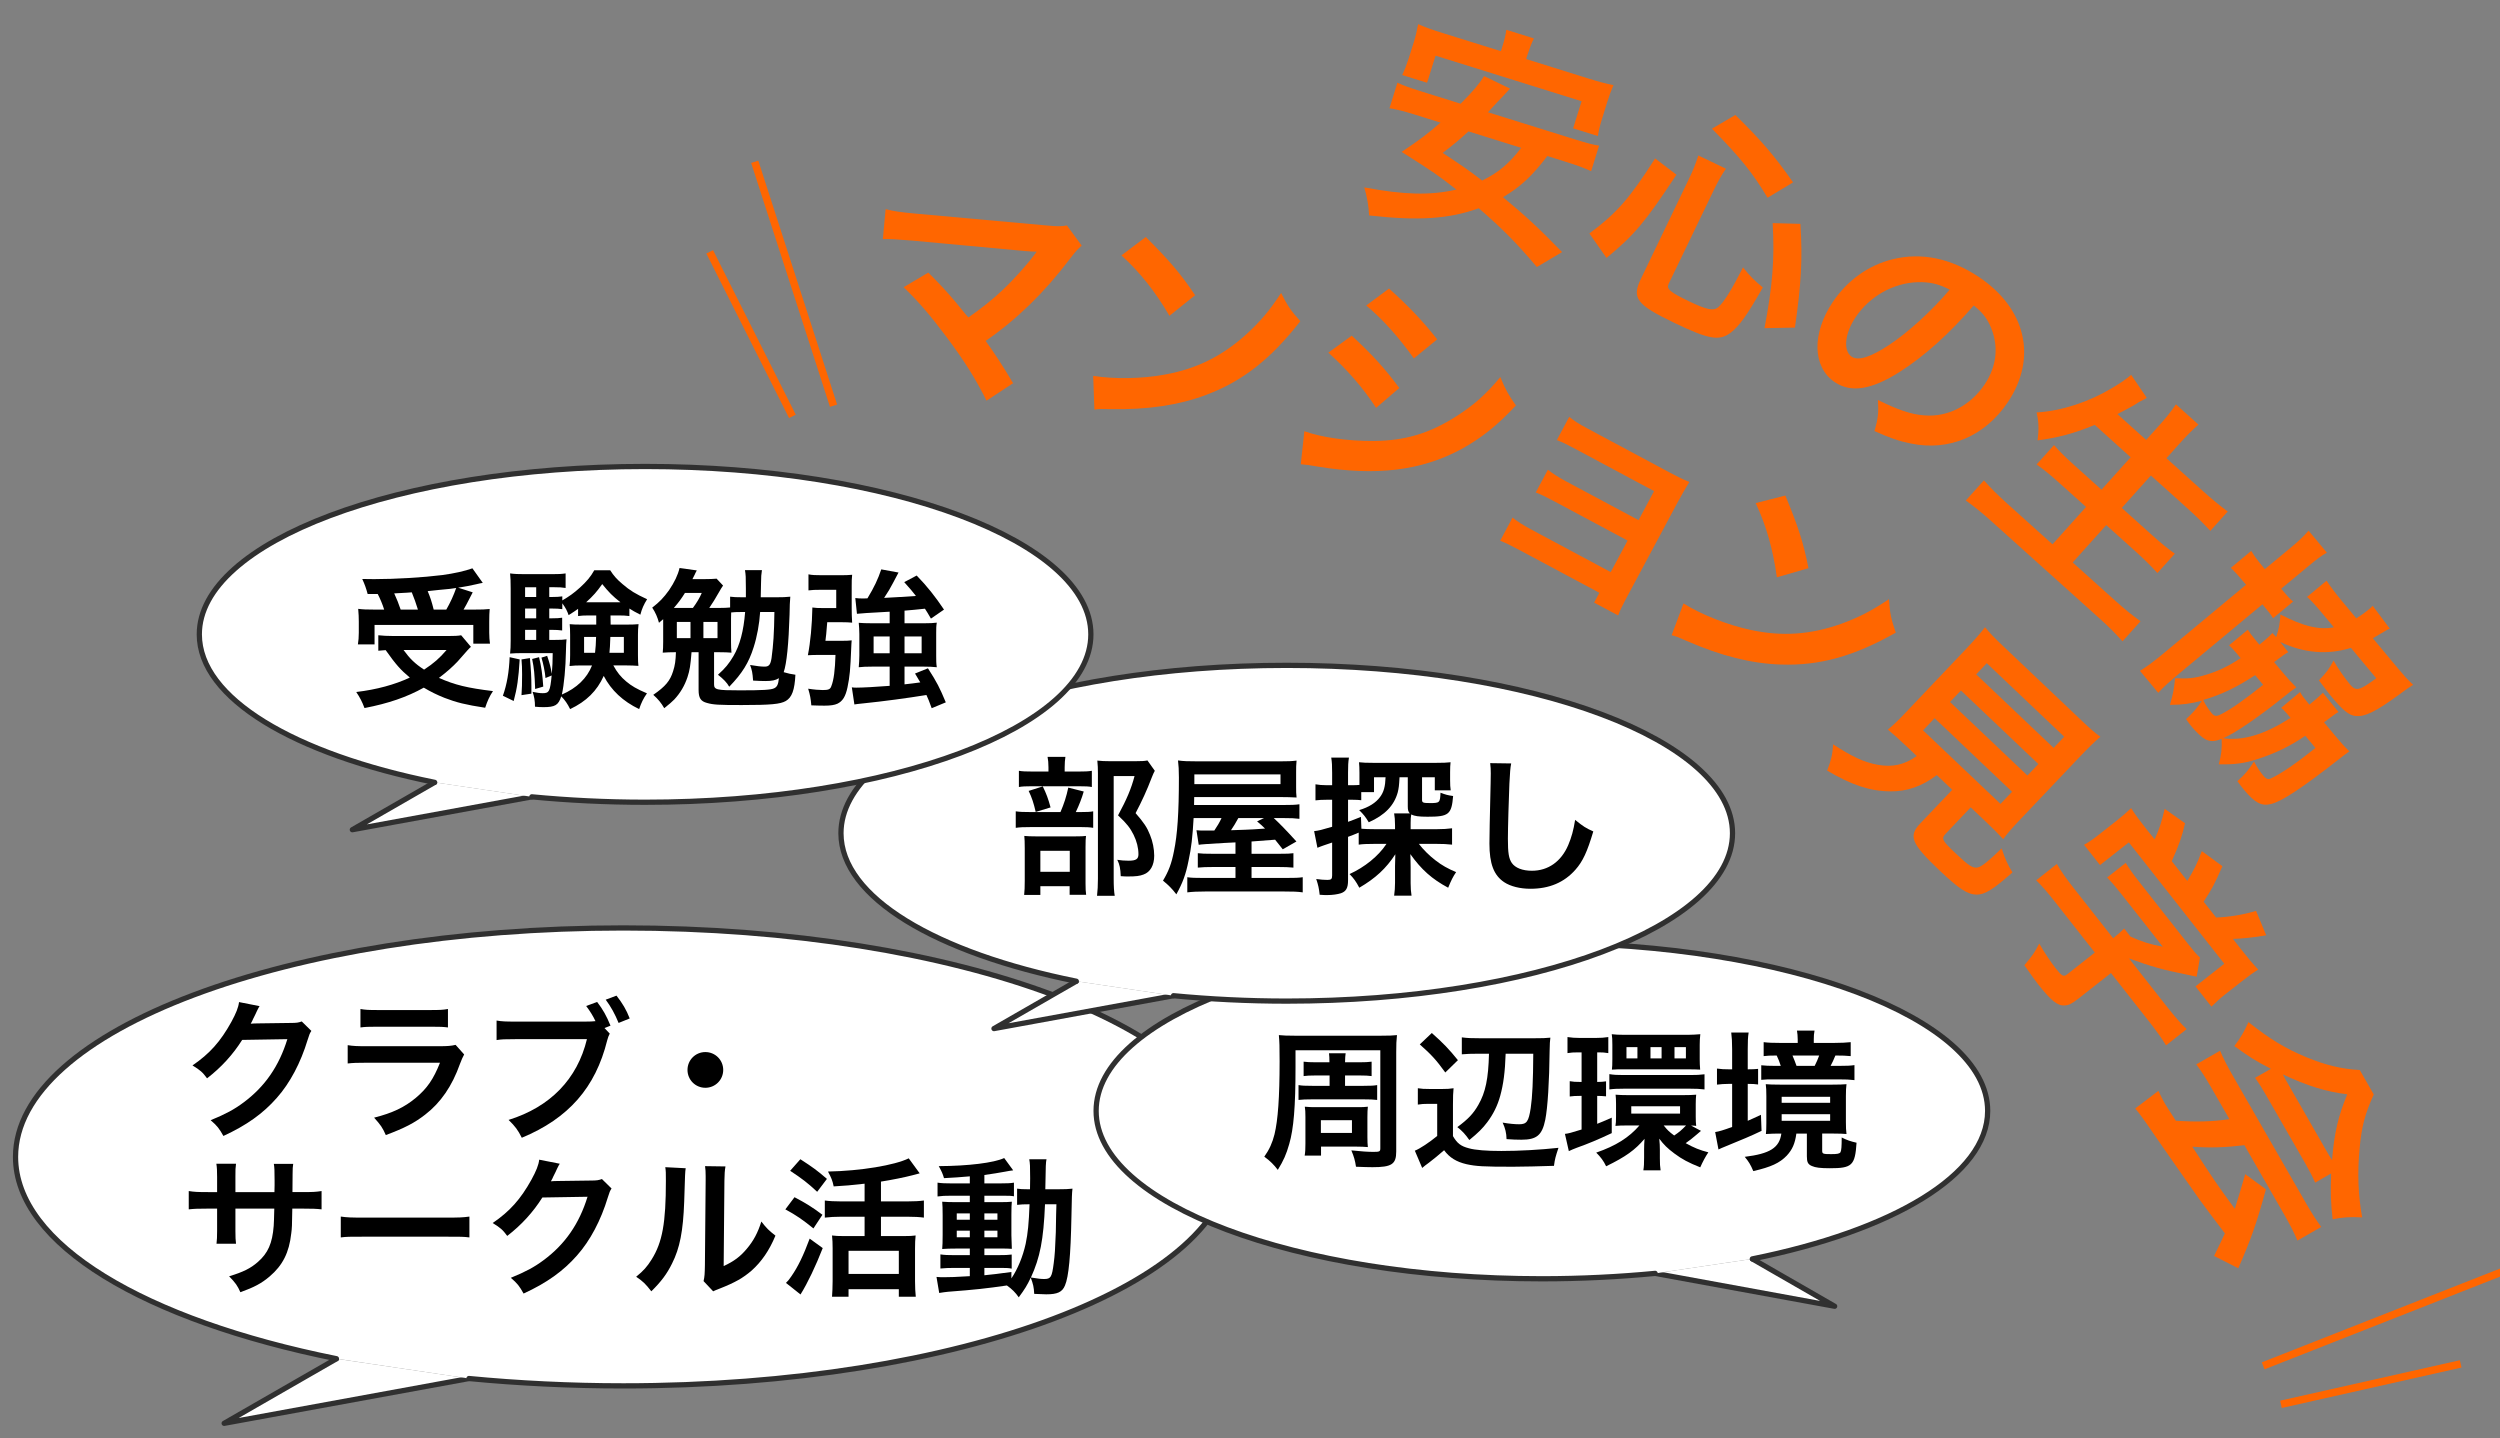 <?xml version="1.0" encoding="utf-8"?>
<!-- Generator: Adobe Illustrator 23.0.4, SVG Export Plug-In . SVG Version: 6.00 Build 0)  -->
<svg version="1.1" id="レイヤー_1" xmlns="http://www.w3.org/2000/svg" xmlns:xlink="http://www.w3.org/1999/xlink" x="0px"
	 y="0px" width="333.13px" height="191.63px" viewBox="0 0 333.13 191.63" style="enable-background:new 0 0 333.13 191.63;"
	 xml:space="preserve">
<rect x="0" y="0" width="333.13" height="191.63" fill="#808080" stroke="none"/>
<style type="text/css">
	.st0{fill:#FFFFFF;stroke:#303030;stroke-width:0.7;stroke-linecap:round;stroke-linejoin:round;stroke-miterlimit:10;}
	.st1{fill:#FF6600;}
	.st2{fill:none;stroke:#FF6600;stroke-miterlimit:10;}
</style>
<g>
	<g id="Icons_3_">
		<g>
			<polyline class="st0" points="62.49,183.69 29.87,189.66 44.83,181.06 			"/>
			<path class="st0" d="M62.49,183.69c6.57,0.63,13.5,0.98,20.58,0.98c44.73,0,81-13.66,81-30.51s-36.27-30.51-81-30.51
				s-81,13.66-81,30.51c0,11.66,17.29,21.77,42.76,26.89"/>
			<path class="st0" d="M102.11,176.44"/>
		</g>
	</g>
	<g>
		<path d="M41.49,137.37c-0.2,0.3-0.28,0.48-0.5,1.2c-0.92,3.04-2.34,5.74-4.1,7.72c-1.84,2.1-4.04,3.66-7.12,5.08
			c-0.56-1-0.82-1.34-1.7-2.1c2-0.82,3.12-1.42,4.38-2.36c2.86-2.12,4.74-4.86,5.84-8.44l-6.02,0.1c-1.22,1.94-2.78,3.66-4.68,5.12
			c-0.6-0.82-0.9-1.08-1.94-1.72c2.28-1.56,3.72-3.16,5.18-5.8c0.62-1.14,0.94-1.92,1.02-2.64l2.74,0.54
			c-0.12,0.18-0.12,0.18-0.34,0.62c-0.06,0.1-0.06,0.1-0.26,0.56c-0.06,0.12-0.06,0.12-0.26,0.52c-0.12,0.28-0.12,0.28-0.32,0.64
			c0.26-0.02,0.58-0.04,0.96-0.04l4.38-0.06c0.78,0,1-0.04,1.46-0.2L41.49,137.37z"/>
		<path d="M61.85,140.51c-0.2,0.36-0.32,0.64-0.56,1.26c-1.04,2.94-2.56,5.16-4.64,6.76c-1.42,1.1-2.72,1.78-5.24,2.72
			c-0.44-1-0.68-1.34-1.56-2.32c2.44-0.62,4.02-1.36,5.56-2.64c1.48-1.24,2.34-2.46,3.22-4.68h-9.74c-1.34,0-1.84,0.02-2.56,0.1
			v-2.44c0.76,0.12,1.2,0.14,2.6,0.14h9.52c1.24,0,1.64-0.04,2.26-0.18L61.85,140.51z M48.03,134.45c0.66,0.12,1.08,0.14,2.34,0.14
			h6.98c1.26,0,1.68-0.02,2.34-0.14v2.46c-0.62-0.08-1-0.1-2.3-0.1h-7.06c-1.3,0-1.68,0.02-2.3,0.1V134.45z"/>
		<path d="M81.25,137.73c-0.16,0.3-0.22,0.48-0.34,0.9c-1.56,6.3-5.16,10.4-11.38,12.98c-0.52-1.04-0.86-1.5-1.76-2.38
			c5.54-1.72,9.16-5.44,10.44-10.76h-9.52c-1.48,0-1.86,0.02-2.52,0.12v-2.6c0.72,0.12,1.2,0.14,2.56,0.14h9.18
			c0.72,0,1.06-0.02,1.44-0.06c-0.34-0.72-0.72-1.32-1.24-2.02l1.46-0.54c0.78,1.02,1.24,1.84,1.78,3.16l-0.8,0.32L81.25,137.73z
			 M82.43,136.31c-0.48-1.18-1.04-2.2-1.72-3.1l1.44-0.54c0.82,1.06,1.3,1.86,1.76,3.04L82.43,136.31z"/>
		<path d="M96.37,142.57c0,1.32-1.06,2.38-2.38,2.38s-2.38-1.06-2.38-2.38s1.06-2.38,2.38-2.38S96.37,141.25,96.37,142.57z"/>
		<path d="M36.57,158.85l0.02-0.9v-0.64c0-1.32-0.02-1.76-0.1-2.22h2.58c-0.06,0.46-0.08,0.56-0.08,1.34c0,1.22,0,1.22-0.02,2.42
			h1.28c1.42,0,1.82-0.02,2.6-0.14v2.44c-0.7-0.08-1.24-0.1-2.56-0.1h-1.34c-0.04,2.4-0.04,2.54-0.14,3.3
			c-0.28,2.56-1.14,4.26-2.88,5.74c-1.08,0.92-2.06,1.44-3.9,2.1c-0.38-0.86-0.64-1.24-1.5-2.12c1.9-0.58,2.86-1.06,3.82-1.9
			c1.36-1.18,1.94-2.5,2.12-4.8c0.04-0.46,0.04-0.94,0.08-2.32h-5.18v3c0,0.84,0.02,1.16,0.08,1.68h-2.6
			c0.06-0.44,0.08-0.98,0.08-1.72v-2.96h-1.22c-1.32,0-1.86,0.02-2.56,0.1v-2.44c0.78,0.12,1.18,0.14,2.6,0.14h1.18v-2
			c0-0.84-0.02-1.26-0.1-1.78h2.62c-0.08,0.66-0.08,0.7-0.08,1.72v2.06H36.57z"/>
		<path d="M45.41,162.11c0.88,0.12,1.26,0.14,3.24,0.14h10.66c1.98,0,2.36-0.02,3.24-0.14v2.78c-0.8-0.1-1.02-0.1-3.26-0.1H48.67
			c-2.24,0-2.46,0-3.26,0.1V162.11z"/>
		<path d="M81.49,158.37c-0.2,0.3-0.28,0.48-0.5,1.2c-0.92,3.04-2.34,5.74-4.1,7.72c-1.84,2.1-4.04,3.66-7.12,5.08
			c-0.56-1-0.82-1.34-1.7-2.1c2-0.82,3.12-1.42,4.38-2.36c2.86-2.12,4.74-4.86,5.84-8.44l-6.02,0.1c-1.22,1.94-2.78,3.66-4.68,5.12
			c-0.6-0.82-0.9-1.08-1.94-1.72c2.28-1.56,3.72-3.16,5.18-5.8c0.62-1.14,0.94-1.92,1.02-2.64l2.74,0.54
			c-0.12,0.18-0.12,0.18-0.34,0.62c-0.06,0.1-0.06,0.1-0.26,0.56c-0.06,0.12-0.06,0.12-0.26,0.52c-0.12,0.28-0.12,0.28-0.32,0.64
			c0.26-0.02,0.58-0.04,0.96-0.04l4.38-0.06c0.78,0,1-0.04,1.46-0.2L81.49,158.37z"/>
		<path d="M91.37,155.67c-0.08,0.56-0.08,0.56-0.2,4.48c-0.14,3.9-0.58,6.16-1.62,8.22c-0.68,1.38-1.44,2.4-2.76,3.7
			c-0.78-1-1.08-1.3-2.02-1.94c0.98-0.8,1.46-1.34,2.06-2.3c1.44-2.3,1.9-4.88,1.9-10.48c0-1.1,0-1.28-0.08-1.82L91.37,155.67z
			 M96.67,155.43c-0.1,0.58-0.12,0.92-0.14,1.9l-0.1,11.38c1.4-0.66,2.2-1.26,3.06-2.28c0.92-1.08,1.5-2.18,1.96-3.66
			c0.7,0.9,0.96,1.16,1.88,1.88c-0.82,1.98-1.86,3.48-3.18,4.66c-1.14,0.98-2.18,1.58-4.26,2.4c-0.44,0.16-0.6,0.24-0.86,0.36
			l-1.28-1.36c0.14-0.58,0.16-1.02,0.18-2.12l0.1-11.28v-0.6c0-0.5-0.02-0.94-0.08-1.32L96.67,155.43z"/>
		<path d="M105.87,159.53c1.48,0.78,2.34,1.3,3.72,2.34l-1.2,1.82c-1.4-1.14-2.26-1.74-3.74-2.54L105.87,159.53z M109.63,166.31
			c-0.94,2.4-2,4.64-2.96,6.18l-1.94-1.54c0.22-0.2,0.46-0.48,0.72-0.88c0.9-1.3,1.6-2.76,2.44-5.02L109.63,166.31z M106.65,154.47
			c1.7,1.1,2.24,1.5,3.54,2.62l-1.3,1.72c-1.24-1.16-2.02-1.76-3.6-2.8L106.65,154.47z M115.21,157.73c-2,0.22-2.4,0.26-4.12,0.36
			c-0.16-0.78-0.32-1.16-0.76-1.98c4.34-0.08,8.9-0.84,10.76-1.76l1.46,2c-0.34,0.1-0.34,0.1-0.98,0.26
			c-0.98,0.26-2.76,0.62-4.18,0.84v2.64h3.48c0.96,0,1.66-0.04,2.24-0.12v2.28c-0.58-0.08-1.28-0.12-2.22-0.12h-3.5v2.58h3.04
			c0.7,0,1.22-0.02,1.58-0.08c-0.06,0.46-0.08,1.08-0.08,1.8v4.3c0,0.78,0.04,1.52,0.1,2.06h-2.26v-1h-6.7v1h-2.2
			c0.04-0.54,0.08-1.3,0.08-2.08v-4.36c0-0.64-0.02-1.18-0.08-1.72c0.46,0.06,0.86,0.08,1.58,0.08h2.76v-2.58h-3.1
			c-0.84,0-1.56,0.04-2.2,0.12v-2.28c0.58,0.08,1.3,0.12,2.2,0.12h3.1V157.73z M113.07,169.75h6.7v-3.08h-6.7V169.75z"/>
		<path d="M129.23,156.75c-1.38,0.12-1.94,0.16-3.44,0.24c-0.16-0.56-0.32-0.92-0.7-1.6c3.92-0.02,7.36-0.44,8.72-1.08l1.2,1.64
			c-0.18,0.02-0.84,0.12-1.1,0.18c-0.74,0.14-1.74,0.3-2.74,0.44v1.12h2.08c0.94,0,1.4-0.02,1.86-0.1v1.82
			c-0.3-0.06-0.56-0.08-1.44-0.08h-2.5v0.86h1.98c0.9,0,1.26-0.02,1.68-0.06c-0.04,0.42-0.06,0.74-0.06,1.76v2.7
			c0.02,0.96,0.04,1.56,0.06,1.82c-0.46-0.04-0.86-0.04-1.8-0.04h-1.86v0.88h1.76c1,0,1.42-0.02,1.88-0.08v1.88
			c-0.36-0.08-0.64-0.1-1.4-0.1h-2.24v0.98c1.04-0.1,1.72-0.18,3.6-0.44v0.86c0.86-1.28,1.52-2.9,1.9-4.6
			c0.3-1.46,0.42-2.7,0.52-5.28c-0.82,0-1.14,0.02-1.66,0.08v-2.16c0.4,0.06,0.74,0.08,1.42,0.08h0.3c0.02-0.5,0.02-0.84,0.02-1.46
			c0-1.66-0.02-1.98-0.12-2.54h2.3c-0.1,0.54-0.1,0.54-0.16,4h1.74c0.86,0,1.34-0.02,1.88-0.08c-0.08,0.72-0.08,0.88-0.14,3.76
			c-0.1,5.16-0.36,7.98-0.86,9.14c-0.36,0.88-1,1.18-2.5,1.18c-0.32,0-1.3-0.04-1.6-0.06c-0.04-0.88-0.14-1.3-0.46-2.16
			c-0.48,1.02-0.8,1.54-1.6,2.62c-0.42-0.62-0.9-1.1-1.58-1.58c-2.74,0.4-4.2,0.56-7.86,0.84c-0.38,0.04-0.68,0.08-1.16,0.16
			l-0.36-2.14c0.42,0.04,0.6,0.04,1.04,0.04c0.9,0,1.28-0.02,3.4-0.14v-1.1h-2.06c-0.64,0-1.32,0.02-1.86,0.08v-1.88
			c0.56,0.08,0.98,0.1,1.88,0.1h2.04v-0.88h-1.74c-0.9,0-1.38,0.02-1.94,0.06c0.04-0.5,0.06-0.92,0.06-1.9v-2.58
			c0-0.94-0.02-1.32-0.06-1.82c0.56,0.04,1.08,0.06,1.96,0.06h1.72v-0.86h-2.44c-0.84,0-1.3,0.02-1.86,0.1v-1.84
			c0.54,0.08,1.04,0.1,1.86,0.1h2.44V156.75z M127.49,161.69v0.84h1.74v-0.84H127.49z M127.49,163.99v0.88h1.74v-0.88H127.49z
			 M131.17,162.53h1.74v-0.84h-1.74V162.53z M131.17,164.87h1.74v-0.88h-1.74V164.87z M139.25,160.47c-0.2,4.76-0.66,7.08-1.88,9.76
			c1.02,0.16,1.32,0.2,1.76,0.2c0.9,0,1.04-0.24,1.28-2.1c0.14-1.06,0.2-1.92,0.28-4.14c0.02-0.7,0.02-0.7,0.04-2.32
			c0.02-0.62,0.02-0.74,0.04-1.4H139.25z"/>
	</g>
</g>
<g id="Icons_2_">
	<g>
		<polyline class="st0" points="233.5,167.75 244.47,174.06 220.55,169.68 		"/>
		<path class="st0" d="M233.5,167.75c18.68-3.76,31.36-11.17,31.36-19.72c0-12.36-26.6-22.37-59.4-22.37s-59.4,10.01-59.4,22.37
			c0,12.36,26.6,22.37,59.4,22.37c5.19,0,10.27-0.26,15.09-0.72"/>
		<path class="st0" d="M191.5,164.36"/>
	</g>
</g>
<g id="Icons">
	<g>
		<polyline class="st0" points="156.37,132.68 132.45,137.06 143.42,130.75 		"/>
		<path class="st0" d="M156.37,132.68c4.82,0.46,9.9,0.72,15.09,0.72c32.8,0,59.4-10.01,59.4-22.37s-26.6-22.37-59.4-22.37
			s-59.4,10.01-59.4,22.37c0,8.55,12.68,15.96,31.36,19.72"/>
		<path class="st0" d="M185.43,127.36"/>
	</g>
</g>
<g>
	<path class="st1" d="M123.7,36.32c1.54,1.54,2.4,2.47,3.57,3.85c1.57,1.92,1.57,1.92,1.77,2.13c1.76-1.23,3.2-2.37,4.48-3.58
		c1.49-1.38,3.44-3.58,4.31-4.77c0.11-0.15,0.11-0.15,0.21-0.27c0.04-0.09,0.04-0.09,0.08-0.15c-0.32,0-0.79-0.01-1.45-0.07
		l-11.44-1.06c-1.13-0.1-2.04-0.19-3.55-0.33c-2.55-0.2-2.86-0.23-4.04-0.21l0.37-3.99c1.21,0.3,1.93,0.4,4.06,0.6l17.47,1.58
		c1.35,0.12,1.83,0.14,2.63-0.01l1.97,2.69c-0.52,0.46-0.73,0.66-1.55,1.73c-3.43,4.53-7.08,8.09-11.25,10.97
		c1.18,1.63,2.24,3.25,3.66,5.63l-3.54,2.33c-1.5-2.99-2.96-5.31-5.33-8.48c-2.17-2.89-3.6-4.58-5.72-6.64L123.7,36.32z"/>
	<path class="st1" d="M145.67,50.08c2.68,0.45,6.54,0.41,9.62-0.18c4.23-0.78,7.63-2.48,10.87-5.43c1.81-1.66,3.06-3.15,4.55-5.43
		c0.87,1.72,1.25,2.3,2.56,3.76c-3.91,5.02-7.66,7.98-12.52,9.81c-3.62,1.37-7.78,2-12.77,1.91c-1.29-0.04-1.39-0.03-2.15,0.06
		L145.67,50.08z M152.68,31.58c3.13,3.12,4.71,4.97,6.57,7.76l-3.42,2.74c-1.86-3.18-3.91-5.79-6.4-8.05L152.68,31.58z"/>
	<path class="st1" d="M173.81,57.46c2.25,0.82,5.74,1.32,9.25,1.3c4.19-0.04,7.43-1.01,10.98-3.28c2.39-1.52,3.98-2.95,5.88-5.23
		c0.73,1.73,1.03,2.28,2.08,3.78c-2.59,2.76-4.6,4.33-7.24,5.8c-5.37,2.9-11.38,3.63-19.19,2.34c-1.14-0.19-1.59-0.26-2.24-0.31
		L173.81,57.46z M180.12,44.73c2.58,2.36,4.42,4.36,6.34,6.97l-3.09,2.65c-1.71-2.63-3.8-5.04-6.36-7.36L180.12,44.73z
		 M185.09,38.45c2.6,2.33,4.5,4.33,6.42,6.77l-3.11,2.54c-2.01-2.81-4.11-5.19-6.35-7.05L185.09,38.45z"/>
	<path class="st1" d="M202.46,73.29c-1.39-0.74-1.82-0.94-2.56-1.23l1.65-3.09c0.68,0.54,1.32,0.95,2.4,1.54l10.68,5.72l2.25-4.2
		l-9.68-5.18c-1.39-0.74-1.82-0.94-2.56-1.23l1.62-3.03c0.68,0.54,1.29,0.94,2.4,1.54l9.68,5.18l2.07-3.87l-10.4-5.57
		c-1.36-0.73-1.79-0.93-2.56-1.23l1.65-3.09c0.7,0.56,1.29,0.94,2.4,1.53l10.96,5.87c1,0.54,1.79,0.93,2.65,1.27
		c-0.59,0.97-0.99,1.65-1.65,2.88l-6.82,12.74c-0.57,1.06-0.76,1.49-1.02,2.17l-3.2-1.71l0.7-1.31L202.46,73.29z"/>
	<path class="st1" d="M224.33,80.41c2.3,1.45,5.89,2.89,8.96,3.53c4.2,0.91,8,0.63,12.12-0.84c2.3-0.84,4.03-1.73,6.29-3.26
		c0.14,1.92,0.28,2.6,0.92,4.46c-5.54,3.14-10.14,4.43-15.33,4.25c-3.87-0.12-7.95-1.14-12.53-3.14c-1.17-0.53-1.27-0.56-2.01-0.77
		L224.33,80.41z M237.9,66.03c1.7,4.08,2.45,6.4,3.08,9.68l-4.21,1.22c-0.5-3.65-1.39-6.85-2.82-9.89L237.9,66.03z"/>
	<path class="st1" d="M254.1,99.5c-1.1-1.04-1.9-1.76-2.54-2.28c0.72-0.58,1.42-1.27,2.42-2.32l7.93-8.35
		c1.2-1.26,2.1-2.31,2.6-2.97c0.6,0.74,1.24,1.4,2.29,2.4l10.55,10.01c1.05,1,1.78,1.65,2.53,2.19c-0.59,0.48-1.63,1.49-2.83,2.75
		l-7.93,8.35c-1.04,1.1-1.67,1.81-2.19,2.54c-0.55-0.61-1.42-1.48-2.36-2.37l-1.97-1.87l-3.34,3.52c-0.61,0.64-0.47,0.91,1.32,2.6
		c1.76,1.67,2.31,2.02,2.95,1.89c0.53-0.1,1.47-0.86,3.19-2.54c0.46,1.39,0.79,2.14,1.45,3.2c-2.64,2.32-3.67,2.95-4.77,2.96
		c-1.21-0.01-2.36-0.76-4.95-3.22c-3.8-3.61-4.18-4.58-2.55-6.29l4.24-4.46l-2.06-1.96c-1.95,1.5-4,2.2-6.19,2.17
		c-2.72-0.02-5.22-0.87-8.42-2.77c0.52-1.33,0.71-2.07,0.8-3.5c2.52,1.65,4.12,2.39,5.9,2.72c2,0.37,3.59,0.02,5.24-1.16L254.1,99.5
		z M256.25,97.32l10.32,9.8l1.54-1.62l-10.32-9.8L256.25,97.32z M259.84,93.54l10.32,9.8l1.46-1.53l-10.32-9.8L259.84,93.54z
		 M263.33,89.86l10.32,9.8l1.41-1.49l-10.32-9.8L263.33,89.86z"/>
	<path class="st1" d="M273.86,120.21c-1.01-1.29-1.82-2.22-2.53-2.91l2.75-2.17c0.54,0.94,1.27,1.97,2.19,3.14l5.31,6.75l0.17-0.14
		c0.5-0.39,0.92-0.77,1.3-1.15l0.84,1.07c1.38,0.64,2.57,1.03,4.31,1.35l-5.37-6.82c-0.8-1.02-1.35-1.67-2.05-2.4l2.48-1.95
		c0.49,0.82,1.01,1.54,1.85,2.6l6.46,8.21c0.76,0.97,1.16,1.42,1.58,1.81l-0.44,2.55c-0.68-0.15-0.68-0.15-1.45-0.31
		c-2.9-0.57-4.81-1.11-7.52-2.11l-0.02,0.02l5.09,6.47c0.96,1.21,1.86,2.27,2.57,2.91l-2.75,2.17c-0.47-0.8-1.26-1.9-2.27-3.19
		l-5.07-6.45l-4.34,3.41c-0.87,0.68-1.27,0.88-1.82,0.91c-0.95,0.07-1.81-0.62-3.57-2.85c-0.25-0.32-0.87-1.16-1.81-2.51
		c1.1-1.31,1.42-1.76,1.98-2.89c0.76,1.33,1.57,2.5,2.17,3.27c0.86,1.09,1.07,1.21,1.57,0.82l3.67-2.89L273.86,120.21z
		 M287.11,111.84c0.64-1.43,0.88-2.14,1.34-4.06l2.71,1.92c-0.38,1.71-0.83,2.98-1.77,5.05l2.07,2.63c0.83-1.34,1.39-2.42,1.93-3.97
		l2.75,2.01c-1.11,2.52-1.34,2.94-2.5,4.73l1.66,2.11c1.58-0.04,3.82-0.4,5.32-0.89l1.36,3.26c-1.52,0.27-3.22,0.45-4.44,0.48
		l0.88,1.12c1.33,1.69,1.72,2.14,2.5,2.97c-0.68,0.41-1.19,0.78-2.14,1.52l-2.31,1.81c-0.67,0.53-1.25,1.06-1.79,1.61l-2.13-2.7
		l3.84-3.02l-12.72-16.17l-3.84,3.02l-2.13-2.7c0.65-0.35,1.24-0.77,2.01-1.38l2.28-1.79c0.89-0.7,1.39-1.14,1.98-1.72
		c0.78,1.19,0.9,1.34,2.2,3L287.11,111.84z"/>
	<path class="st1" d="M294.68,144.97c-0.8-1.4-1.39-2.29-2.02-3.14l3.17-1.82c0.41,0.97,0.95,2.04,1.69,3.32l9.79,17.05
		c0.77,1.34,1.37,2.27,2,3.11l-3.17,1.82c-0.41-0.97-0.89-1.93-1.67-3.3l-5.4-9.41c-2.48,0.3-4.59,0.38-6.94,0.2
		c3.05,4.69,3.05,4.69,5.66,8.28c0.45-1.43,0.68-2.17,1.39-4.62l2.76,2.02c-1.27,4.62-1.97,6.59-3.68,10.52l-3.23-1.64
		c0.82-1.67,1.05-2.17,1.44-3.01c-1.6-2.1-2.74-3.63-3.43-4.58c-1.8-2.57-5.4-7.7-6.11-8.75c-0.99-1.47-1.91-2.76-2.41-3.31
		l3.09-2.35c0.37,0.77,0.61,1.25,0.83,1.63c0.11,0.19,0.61,1,1.49,2.35c2.79,0.18,4.87,0.12,7.15-0.21L294.68,144.97z M302.6,142.42
		c-2.07-1.07-2.92-1.6-4.87-3.03c0.83-1.09,1.34-1.97,1.88-3.19c2.87,2.28,4.94,3.53,7.75,4.69c2.43,1.01,4.68,1.57,7.08,1.69
		l1.87,3.26c-1.19,2.61-1.63,4.32-1.89,7.23c-0.31,3.27-0.19,6.14,0.34,9.15c-1.62-0.09-2.59-0.01-3.93,0.25
		c-0.25-2.15-0.3-3.5-0.2-6.11l-2.13,1.23c-0.33-0.76-0.71-1.49-1.3-2.53l-5.25-9.14c-0.46-0.79-0.95-1.6-1.46-2.29L302.6,142.42z
		 M310.03,153.4c0.25,0.44,0.39,0.68,0.72,1.19c0.28-3.51,0.81-5.88,2.03-8.77c-2.78-0.34-5.34-1.12-8.58-2.65
		c0.24,0.48,0.33,0.65,0.62,1.14L310.03,153.4z"/>
</g>
<g>
	<path class="st1" d="M206.19,20.79c-2.06,2.69-3.55,4.08-5.91,5.49c3.07,2.55,4.64,3.99,7.87,7.31l-3.36,1.99
		c-2.73-3.23-4.59-5.1-7.74-7.83c-3.98,1.43-8,1.7-14.61,0.96c-0.08-1.35-0.25-2.36-0.65-3.74c5.31,1,8.78,1.09,12.27,0.29
		c-2.47-1.93-2.96-2.28-7.29-5.02c2.46-1.64,3.47-2.42,5.18-3.9l-3.46-1.08c-1.48-0.46-2.43-0.69-3.34-0.84l1.06-3.4
		c0.83,0.39,1.52,0.64,3.24,1.18l5.18,1.62c1.62-1.61,2.47-2.63,3.13-3.68l3.45,1.67c-0.5,0.54-0.5,0.54-1,1.08
		c-0.64,0.66-0.64,0.66-1.94,2.07l11.45,3.57c1.75,0.54,2.48,0.74,3.36,0.88l-1.06,3.4c-0.9-0.41-1.78-0.75-3.26-1.21L206.19,20.79z
		 M200.16,6.31c0.28-0.9,0.46-1.58,0.56-2.34l3.67,1.15c-0.29,0.6-0.57,1.31-0.86,2.21l-0.17,0.54l8.13,2.54
		c1.48,0.46,2.45,0.73,3.51,0.93c-0.33,0.75-0.58,1.44-0.84,2.28l-0.69,2.23c-0.27,0.87-0.45,1.55-0.54,2.28l-3.31-1.03l1.13-3.61
		l-19.46-6.07l-1.13,3.61l-3.31-1.03c0.31-0.66,0.56-1.28,0.85-2.18l0.7-2.23c0.23-0.72,0.42-1.55,0.57-2.37
		c0.99,0.44,1.91,0.76,3.42,1.23L200,6.82L200.16,6.31z M195.68,17.51c-1.33,1.2-1.83,1.64-3.44,2.86c2.71,1.8,3.37,2.24,5.26,3.69
		c2.22-1.09,3.58-2.25,5.2-4.36L195.68,17.51z"/>
	<path class="st1" d="M211.79,31.11c3.65-2.72,5.36-4.67,8.76-10l2.84,2.17c-4.25,6.43-5.6,8.02-9.32,11.09L211.79,31.11z
		 M222.36,37.8c-0.34,0.71,0.13,1.11,2.75,2.37c2.27,1.09,3.2,1.29,3.82,0.79c0.75-0.62,1.85-2.4,3.33-5.33
		c0.94,1.19,1.58,1.81,2.64,2.67c-2.1,3.71-3.16,5.2-4.36,6.09c-1.49,1.07-2.91,0.81-7.46-1.38c-5.03-2.42-5.67-3.28-4.42-5.87
		l6.45-13.42c0.52-1.08,0.79-1.79,1.2-3l3.67,1.76c-0.58,0.84-1.06,1.7-1.55,2.72L222.36,37.8z M235.53,26.35
		c-1.94-3.24-3.55-5.28-7.41-9.2l3.12-1.83c3.54,3.49,5.22,5.45,7.69,8.98L235.53,26.35z M235.12,43.73c1.07-5.58,1.37-9.25,1.09-14
		l3.7,0.1c0.3,4.76,0.11,7.93-0.73,13.82L235.12,43.73z"/>
	<path class="st1" d="M253.12,49.57c-3.76,2.38-6.47,2.8-8.62,1.36c-2.99-2-3.1-6.48-0.27-10.7c1.93-2.88,4.76-4.9,7.99-5.69
		c3.82-0.94,7.75-0.12,11.47,2.37c6.29,4.21,7.81,10.78,3.86,16.68c-3.04,4.53-7.82,6.57-12.92,5.51c-1.61-0.32-2.81-0.74-4.85-1.66
		c0.49-1.69,0.56-2.47,0.46-4.14c2.62,1.3,4.47,1.94,6.18,2.05c3.12,0.27,6.15-1.31,8.03-4.11c1.69-2.52,1.93-5.31,0.68-7.98
		c-0.5-1.02-1.04-1.68-2.12-2.56C259.75,44.48,256.41,47.48,253.12,49.57z M255.55,37.6c-3.25,0.1-6.43,1.88-8.3,4.69
		c-1.44,2.15-1.67,4.47-0.51,5.24c0.86,0.58,2.49,0.08,4.95-1.54c2.58-1.69,5.81-4.65,8.11-7.4
		C258.32,37.83,257.13,37.56,255.55,37.6z"/>
	<path class="st1" d="M279.13,56.62c-2.78,1.15-4.98,1.72-7.62,2.06c0.19-1.44,0.16-2.49-0.13-3.72c3.36-0.2,6.99-1.4,10.12-3.29
		c1.21-0.73,1.77-1.12,2.48-1.72l2.08,3.06c-0.22,0.15-0.22,0.15-0.76,0.42c-0.22,0.1-0.24,0.12-0.93,0.56
		c-0.43,0.25-1.17,0.64-2.22,1.19l3.83,3.44l1.6-1.78c1.1-1.22,1.7-1.99,2.37-2.96l3,2.7c-0.79,0.69-1.53,1.42-2.65,2.67l-1.62,1.81
		l4.88,4.39c1.2,1.08,2.25,1.94,3.29,2.71l-2.32,2.58c-0.92-1-1.84-1.91-2.97-2.93l-4.95-4.45l-3.88,4.32l4.06,3.65
		c1.17,1.05,2.15,1.85,3.01,2.45l-2.32,2.58c-0.76-0.85-1.66-1.74-2.76-2.74l-4.06-3.65l-4.47,4.98l5.63,5.06
		c1.34,1.2,2.37,2.04,3.41,2.77l-2.4,2.68c-1-1.11-1.8-1.92-3.04-3.03l-14.36-12.91c-1.22-1.1-2.27-1.96-3.48-2.83l2.41-2.68
		c0.9,1.02,1.87,1.98,3.11,3.1l6.03,5.42l4.47-4.98l-3.62-3.25c-1.1-0.99-2.08-1.79-2.97-2.41l2.32-2.58
		c0.67,0.77,1.4,1.51,2.69,2.67l3.64,3.27l3.88-4.32L279.13,56.62z"/>
	<path class="st1" d="M305.29,72.94c1.04-0.87,1.71-1.5,2.33-2.23l2.44,2.93c-0.78,0.44-1.31,0.84-2.52,1.85l-3.57,2.96
		c0.91,1.09,1.15,1.34,1.59,1.71l-2.67,2.22c-0.35-0.57-0.57-0.84-1.42-1.85l-10.99,9.14c-1.45,1.21-2.14,1.82-2.89,2.65l-2.44-2.93
		c0.88-0.52,1.89-1.28,3.2-2.37l10.94-9.1l-0.12-0.15c-0.83-0.99-1.3-1.51-1.91-2.1l2.72-2.26c0.45,0.74,0.85,1.27,1.69,2.28
		l0.12,0.15L305.29,72.94z M303.3,84.9c0.37-1.04,0.52-1.95,0.57-3.02c3.08,1.58,5.05,2.08,7.12,1.71l-1.51-1.82
		c-0.89-1.07-1.46-1.7-2.06-2.23l2.6-2.16c0.49,0.74,1.13,1.6,1.94,2.58l2.02,2.43c0.71-0.43,1.17-0.77,1.77-1.27
		c0.07-0.06,0.19-0.16,0.42-0.39l2.27,3.03c-0.28,0.11-0.54,0.29-1.37,0.77c-0.38,0.23-0.54,0.33-0.88,0.52l3.37,4.05
		c0.73,0.87,1.29,1.51,2,2.15c-0.57,0.35-0.95,0.63-1.82,1.27c-3.24,2.37-4.62,3.02-5.89,2.89c-0.88-0.13-1.63-0.73-3.19-2.6
		c-0.46-0.56-0.8-1.02-1.66-2.15c0.97-1.01,1.37-1.51,1.95-2.64c0.56,1.01,1.45,2.28,2.19,3.18c0.79,0.95,1.24,0.85,3.5-0.82
		l-3.37-4.05c-3.14,0.97-6.22,0.71-9.43-0.78l1.08,1.35c-0.42,0.23-0.71,0.43-1.39,0.95c-0.12,0.1-0.24,0.2-0.5,0.38l1.03,1.24
		c0.83,0.99,1.25,1.46,1.93,2.13c-0.5,0.33-0.86,0.59-1.59,1.2c-3.29,2.65-6.71,5.01-8.17,5.57c2.65,0.38,5.51-0.48,8.99-2.71
		c-0.08-0.1-0.08-0.1-0.49-0.58c-0.2-0.24-0.49-0.54-0.76-0.76l2.52-2.1c0.27,0.47,0.39,0.66,1.24,1.68
		c0.31-0.26,0.61-0.5,0.85-0.71c0.46-0.38,0.68-0.61,0.95-0.88l2.09,2.57c-0.42,0.23-0.54,0.33-1.51,1.05
		c-0.17,0.14-0.24,0.2-0.43,0.32l1.47,1.77c0.81,0.97,1.23,1.44,1.91,2.1c-0.6,0.42-0.79,0.58-1.56,1.18
		c-4.78,3.73-7.45,5.5-8.89,5.84c-1.26,0.31-2.14-0.15-3.61-1.92c-0.18-0.22-0.44-0.53-0.86-1.13c1.02-0.89,1.5-1.5,2.21-2.62
		c0.44,0.82,0.83,1.4,1.22,1.86c0.4,0.49,0.69,0.58,1.09,0.37c1.33-0.62,3.34-2,5.88-4.03l-1.35-1.62c-2.1,1.42-4,2.34-6.4,3.11
		c-1.71,0.56-3,0.73-5.13,0.69c0.34-1.27,0.44-2.09,0.38-3.39c-1,0.38-1.49,0.38-2.18,0.05c-0.45-0.24-1.21-0.96-1.82-1.69
		c-0.14-0.17-0.36-0.44-0.74-0.99c0.95-0.88,1.46-1.46,2.11-2.45c-1.56,0.39-2.47,0.53-4.26,0.55c0.47-1.66,0.52-1.99,0.69-3.56
		c1.56,0.1,2.67,0,4-0.42c1.66-0.48,3.06-1.15,4.73-2.25l-0.48-0.58c-0.5-0.61-0.75-0.85-1.06-1.13l2.5-2.08
		c0.27,0.43,0.45,0.69,1.06,1.42l0.48,0.58c0.14-0.12,0.32-0.26,0.51-0.42c0.66-0.54,0.9-0.79,1.23-1.14L303.3,84.9z M300.5,89.97
		c-2.38,1.57-4.54,2.63-6.93,3.3c0.3,0.61,0.71,1.25,1.12,1.74c0.38,0.46,0.65,0.49,1.28,0.16c1.39-0.7,3.18-1.99,5.6-3.92
		L300.5,89.97z"/>
</g>
<g>
	<g id="Icons_1_">
		<g>
			<polyline class="st0" points="70.87,106.18 46.95,110.56 57.92,104.25 			"/>
			<path class="st0" d="M70.87,106.18c4.82,0.46,9.9,0.72,15.09,0.72c32.8,0,59.4-10.01,59.4-22.37s-26.6-22.37-59.4-22.37
				s-59.4,10.01-59.4,22.37c0,8.55,12.68,15.96,31.36,19.72"/>
			<path class="st0" d="M99.93,100.86"/>
		</g>
	</g>
	<g>
		<path d="M62.75,86.19c-0.34,0.32-0.34,0.32-1.76,1.94c-0.66,0.7-1.46,1.42-2.5,2.2c2.12,0.94,3.76,1.34,7.2,1.76
			c-0.46,0.68-0.76,1.36-1.04,2.22c-2.6-0.4-3.82-0.7-5.42-1.32c-1-0.4-1.82-0.8-2.76-1.36c-2.26,1.26-4.7,2.1-7.9,2.72
			c-0.34-0.9-0.6-1.38-1.1-2.14c2.72-0.32,5.12-0.98,7.14-1.92c-1.26-1.06-1.86-1.74-3.22-3.66c-0.58,0.04-0.62,0.04-0.98,0.08
			v-2.06c0.54,0.06,1.24,0.1,2.04,0.1h7.26c0.82,0,1.32-0.02,1.74-0.1L62.75,86.19z M48.99,79.15c-0.2-0.74-0.38-1.26-0.72-2
			c0.68,0.02,1.22,0.02,1.58,0.02c2.88,0,6.52-0.22,9.06-0.54c1.64-0.22,3.04-0.54,4.04-0.9l1.38,1.94
			c-0.32,0.06-0.38,0.06-0.86,0.18c-0.78,0.18-1.4,0.3-2.42,0.46l1.94,0.62c-0.9,1.74-0.92,1.8-1.22,2.3h1.32
			c1.14,0,1.6-0.02,2.16-0.08c-0.04,0.52-0.06,0.96-0.06,1.68v1.46c0,0.56,0.04,1.04,0.1,1.48h-2.22v-2.5H49.91v2.6h-2.22
			c0.08-0.46,0.12-1,0.12-1.54v-1.5c0-0.56-0.02-0.98-0.08-1.7c0.6,0.08,1.12,0.1,2.2,0.1h1.26c-0.2-0.66-0.56-1.52-0.86-2.08H48.99
			z M55.69,81.23c-0.26-0.84-0.52-1.58-0.82-2.3c-0.06,0.02-0.84,0.06-2.34,0.14c0.32,0.7,0.6,1.38,0.86,2.16H55.69z M53.77,86.61
			c0.84,1.16,1.54,1.84,2.74,2.62c1.28-0.84,2.06-1.52,3-2.62H53.77z M59.47,81.23c0.54-0.94,0.98-1.9,1.32-2.88
			c-0.52,0.08-0.66,0.1-0.86,0.12c-0.22,0.02-0.72,0.08-1.46,0.14c-0.32,0.04-0.84,0.08-1.48,0.16c0.38,0.92,0.52,1.36,0.8,2.46
			H59.47z"/>
		<path d="M69.25,87.87c-0.16,2.6-0.34,3.8-0.8,5.54l-1.44-0.7c0.54-1.52,0.82-3.16,0.9-5.14L69.25,87.87z M81.35,82.01
			c0.02,0.74,0.02,0.84,0.02,1.22h2.1c0.82,0,1.18-0.02,1.62-0.06c-0.06,0.44-0.08,0.94-0.08,1.42v2.7c0,0.76,0.02,1.04,0.06,1.44
			c-0.58-0.04-0.98-0.06-1.54-0.06h-1.8c0.48,0.9,1,1.54,1.72,2.14c0.72,0.6,1.36,0.98,2.76,1.58c-0.48,0.68-0.76,1.26-1.04,2.1
			c-2.16-1.04-3.72-2.5-4.72-4.42c-0.9,2-2.32,3.4-4.48,4.42c-0.34-0.7-0.7-1.22-1.18-1.7c-0.38,1.18-0.82,1.44-2.38,1.44
			c-0.44,0-0.66-0.02-1.12-0.06c0-0.8-0.1-1.34-0.32-1.98c0.58,0.12,0.94,0.18,1.36,0.18c0.84,0,0.98-0.24,1.18-2.36l-0.82,0.34
			c-0.06-0.8-0.32-2.02-0.54-2.72l0.76-0.24c0.36,1.08,0.46,1.46,0.62,2.4c0.08-1.06,0.12-1.6,0.12-2.76h-4.06
			c-0.62,0-1.18,0.02-1.62,0.06c0.06-0.48,0.08-1.02,0.08-1.7v-6.92c0-1-0.02-1.48-0.08-2.06c0.58,0.08,1.1,0.1,2.02,0.1h3.5
			c0.94,0,1.32-0.02,1.88-0.1v1.94c-0.48-0.08-0.82-0.1-1.52-0.1h-0.66v1.3h0.4c0.54,0,0.9-0.02,1.34-0.08v0.54
			c0.92-0.54,1.52-0.96,2.36-1.72c0.86-0.78,1.42-1.44,1.9-2.3h2.12c0.46,0.72,0.88,1.2,1.64,1.84c1,0.86,1.72,1.3,3.28,2.02
			c-0.44,0.7-0.7,1.28-0.9,2.06c-0.74-0.38-1-0.52-1.46-0.82v1c-0.48-0.06-0.84-0.08-1.4-0.08H81.35z M70.61,87.69
			c0.14,1.5,0.2,2.54,0.2,3.76c0,0.22,0,0.54,0,0.98l-1.32,0.2c0.06-1.02,0.08-1.4,0.08-2.76c0-0.96-0.02-1.2-0.08-2L70.61,87.69z
			 M71.45,78.25h-1.48v1.3h1.48V78.25z M71.45,81.09h-1.48v1.3h1.48V81.09z M69.97,83.93v1.34h1.48v-1.34H69.97z M71.83,87.57
			c0.3,1.2,0.46,2.4,0.56,3.92l-1.08,0.32c-0.08-2.1-0.14-2.7-0.4-4L71.83,87.57z M78.39,82.01c-0.54,0-0.96,0.02-1.36,0.08v-0.96
			c-0.4,0.28-0.62,0.44-1.26,0.84c-0.2-0.58-0.38-0.94-0.84-1.58v0.78c-0.44-0.06-0.8-0.08-1.34-0.08h-0.4v1.3h0.38
			c0.64,0,0.9-0.02,1.34-0.08v1.7c-0.44-0.06-0.84-0.08-1.34-0.08h-0.38v1.34h0.7c0.84,0,1.2-0.02,1.6-0.08
			c-0.04,0.36-0.06,0.8-0.08,1.66c-0.04,2.14-0.24,4.32-0.54,5.7c1.98-0.86,3.34-2.16,4.02-3.88h-1.42c-0.64,0-1.06,0.02-1.58,0.08
			c0.06-0.46,0.08-0.82,0.08-1.46v-2.7c0-0.66-0.02-0.9-0.06-1.42c0.4,0.04,0.78,0.06,1.58,0.06h1.96v-1.22H78.39z M77.83,84.87
			v2.12h1.46c0.08-0.7,0.12-1.22,0.14-2.12H77.83z M82.67,80.25c-1.04-0.82-1.54-1.32-2.42-2.42c-0.76,1.06-1.16,1.52-2.14,2.42h0.3
			H82.67z M81.33,84.87c-0.04,1.18-0.06,1.52-0.12,2.12h1.92v-2.12H81.33z"/>
		<path d="M99.39,79.59c0-0.4,0-0.56,0-1.16c0-1.56-0.02-1.84-0.12-2.46h2.26c-0.08,0.5-0.12,0.92-0.12,1.72c0,0.52-0.02,1-0.04,1.9
			h2c0.9,0,1.36-0.02,1.94-0.08c-0.06,0.7-0.08,1.16-0.1,2.42c-0.12,3.86-0.38,6.5-0.78,7.64c0.62,0.18,0.98,0.26,1.56,0.34
			c-0.1,2.04-0.46,3.02-1.28,3.5c-0.74,0.42-1.98,0.54-5.88,0.54c-3.1,0-3.78-0.04-4.62-0.28c-0.84-0.22-1.12-0.66-1.12-1.74v-5.02
			h-0.94c-0.14,1.76-0.24,2.4-0.54,3.32c-0.38,1.14-0.96,2.12-1.76,2.98c-0.34,0.34-0.66,0.62-1.34,1.16
			c-0.38-0.68-0.82-1.22-1.46-1.78c1.62-1.12,2.24-1.86,2.64-3.14c0.26-0.8,0.34-1.4,0.38-2.54h-0.16c-0.58,0-1.1,0.02-1.6,0.06
			c0.04-0.42,0.06-0.78,0.06-1.46v-3c-0.22,0.2-0.3,0.26-0.56,0.48c-0.18-0.7-0.48-1.4-0.9-2.02c0.98-0.76,1.52-1.32,2.24-2.32
			c0.72-1.06,1.2-2.06,1.4-2.96l2.3,0.32c-0.08,0.14-0.08,0.16-0.2,0.38c-0.02,0.06-0.06,0.16-0.14,0.3
			c-0.08,0.16-0.08,0.16-0.24,0.48h1.66c0.7,0,1.04-0.02,1.56-0.06l0.86,0.92c-0.16,0.22-0.34,0.52-0.52,0.84
			c-0.42,0.76-0.98,1.66-1.32,2.14h1.36c0.58,0,1.02-0.02,1.42-0.06v-1.44c0.46,0.06,0.82,0.08,1.66,0.08H99.39z M92.33,81.01
			c0.52-0.7,0.92-1.38,1.18-2h-2.24c-0.46,0.74-0.82,1.24-1.48,2H92.33z M90.19,85.03h1.82v-2.16h-1.82V85.03z M93.73,85.03h1.88
			v-2.16h-1.88V85.03z M101.29,81.55c-0.1,1.58-0.42,3.32-0.86,4.68c-0.66,2.1-1.52,3.48-3.26,5.28c-0.3-0.54-0.76-1.02-1.5-1.6
			c0.98-0.88,1.44-1.44,2.06-2.48c0.86-1.46,1.36-3.36,1.56-5.88h-0.4c-0.74,0-1.12,0.02-1.46,0.06c-0.02,0.3-0.02,0.52-0.02,0.82
			v3.12c0,0.62,0.02,1,0.06,1.42c-0.52-0.04-0.88-0.06-1.6-0.06h-0.72v4.26c0,0.74,0.3,0.82,3.44,0.82c3.02,0,4.16-0.06,4.58-0.28
			c0.38-0.18,0.54-0.52,0.62-1.34c-0.44,0.28-0.92,0.38-1.82,0.38c-0.38,0-0.98-0.02-1.62-0.06c-0.08-1.08-0.14-1.36-0.4-2.08
			c0.92,0.16,1.5,0.22,1.94,0.22c0.58,0,0.78-0.26,0.92-1.14c0.24-1.82,0.34-3.22,0.38-6.14H101.29z"/>
		<path d="M112.09,85.39c0.66,0,1.04-0.02,1.4-0.06c-0.04,0.4-0.04,0.54-0.06,0.96c-0.12,3-0.2,3.84-0.5,5.3
			c-0.26,1.22-0.64,1.84-1.34,2.18c-0.4,0.18-0.9,0.26-1.74,0.26c-0.62,0-1.14-0.02-1.74-0.04c-0.08-0.92-0.16-1.34-0.42-2.22
			c0.74,0.12,1.48,0.18,1.96,0.18c0.74,0,0.98-0.1,1.12-0.5c0.34-0.84,0.5-2.18,0.56-4.18h-2.3c-0.54,0-0.92,0.02-1.38,0.04
			c0.34-1.7,0.56-4.06,0.6-6.36c0.44,0.06,0.68,0.08,1.66,0.08h1.52v-2.44h-1.96c-0.82,0-1.32,0.02-1.74,0.08v-2.14
			c0.44,0.1,0.94,0.12,1.86,0.12h2.42c0.66,0,1.08-0.02,1.54-0.06c-0.06,0.52-0.06,0.92-0.06,1.52v3c0,0.6,0.02,1.22,0.06,1.86
			c-0.4-0.04-0.78-0.06-1.42-0.06h-1.9c-0.14,1.7-0.14,1.7-0.24,2.48H112.09z M118.55,81.51c-2.66,0.14-4.12,0.24-4.36,0.28
			l-0.22-2.1c0.32,0.04,0.62,0.06,1.04,0.06c0.14,0,0.14,0,0.58-0.02c0.92-1.52,1.4-2.56,1.84-3.86l2.3,0.42
			c-0.22,0.44-0.22,0.44-0.74,1.4c-0.38,0.72-0.62,1.14-1.18,1.98c1.48-0.08,2.9-0.16,4.24-0.26c-0.46-0.6-0.76-0.94-1.56-1.84
			l1.66-0.88c1.38,1.42,2.46,2.78,3.64,4.54l-1.74,1.2c-0.38-0.68-0.54-0.9-0.8-1.32c-1.1,0.12-1.76,0.18-2.72,0.26v1.68h2.7
			c0.72,0,1.08-0.02,1.6-0.08c-0.08,0.46-0.08,0.78-0.08,1.4v2.98c0,0.68,0,1.04,0.08,1.56c-0.52-0.06-1.06-0.08-1.66-0.08h-2.64
			v2.36c1.08-0.12,1.08-0.12,2.1-0.26c-0.2-0.36-0.36-0.62-0.7-1.18l1.72-0.7c1.22,1.9,1.56,2.58,2.38,4.54l-1.88,0.78
			c-0.34-0.92-0.46-1.26-0.7-1.76c-2.44,0.4-5.86,0.86-8.26,1.1c-0.94,0.1-0.98,0.1-1.34,0.16l-0.34-2.28
			c0.26,0.04,0.4,0.04,0.6,0.04c0.82,0,2.66-0.1,4.44-0.24v-2.56h-2.4c-0.74,0-1.18,0.02-1.72,0.08c0.04-0.48,0.08-0.98,0.08-1.58
			v-2.86c0-0.52-0.04-1.02-0.08-1.48c0.5,0.04,0.92,0.06,1.68,0.06h2.44V81.51z M116.41,84.81v2.24h2.14v-2.24H116.41z
			 M120.53,87.05h2.28v-2.24h-2.28V87.05z"/>
	</g>
</g>
<g>
	<path d="M143.95,108.21c0.86,0,1.34-0.02,1.72-0.1v2.2c-0.44-0.08-0.96-0.1-1.62-0.1h-6.7c-0.98,0-1.42,0.02-2,0.1v-2.2
		c0.54,0.08,1,0.1,2.02,0.1h3.94c0.48-1.12,0.78-2.04,1.04-3.26l2.06,0.52c-0.28,0.96-0.62,1.82-1.06,2.74H143.95z M143.67,102.81
		c0.9,0,1.34-0.02,1.82-0.1v2.16c-0.42-0.08-0.82-0.1-1.68-0.1h-6.4c-0.74,0-1.2,0.02-1.64,0.1v-2.16c0.46,0.08,0.92,0.1,1.9,0.1
		h2.04v-0.56c0-0.56-0.04-1-0.12-1.4h2.38c-0.06,0.4-0.1,0.82-0.1,1.4v0.56H143.67z M138.63,119.25h-2.16
		c0.06-0.56,0.08-1.04,0.08-1.88v-4.34c0-0.82-0.02-1.18-0.06-1.64c0.46,0.04,0.86,0.06,1.6,0.06h5.16c0.82,0,1.16-0.02,1.46-0.06
		c-0.04,0.36-0.06,0.62-0.06,1.48v4.86c0,0.7,0.02,1.06,0.08,1.5h-2.2v-1.14h-3.9V119.25z M138.95,104.79
		c0.46,0.92,0.74,1.68,1.04,2.8l-1.98,0.6c-0.28-1.2-0.5-1.88-0.94-2.8L138.95,104.79z M138.63,116.17h3.92v-2.8h-3.92V116.17z
		 M153.88,102.71c-0.14,0.26-0.22,0.42-0.4,0.88c-0.68,1.78-1.32,3.16-2.16,4.76c1.1,1.26,1.54,1.92,1.92,2.9
		c0.36,0.86,0.56,1.88,0.56,2.78c0,1.26-0.52,2.18-1.42,2.5c-0.5,0.2-1.06,0.26-2.04,0.26c-0.34,0-0.52,0-1-0.04
		c-0.04-1.04-0.14-1.52-0.46-2.18c0.52,0.08,0.92,0.12,1.5,0.12c1,0,1.32-0.22,1.32-0.86c0-0.84-0.22-1.72-0.64-2.58
		c-0.46-0.92-0.9-1.5-2.08-2.6c1.16-2.14,1.76-3.56,2.2-5.24h-2.78v13.62c0,1.08,0.04,1.76,0.14,2.34h-2.36
		c0.08-0.64,0.12-1.42,0.12-2.28v-14.06c0-0.58-0.02-1.14-0.08-1.68c0.54,0.06,0.98,0.08,1.64,0.08h3.46c0.78,0,1.2-0.02,1.58-0.1
		L153.88,102.71z"/>
	<path d="M164.63,112.25c-0.12,0-0.12,0-1.58,0.08c-2.06,0.12-3,0.18-3.32,0.24l-0.3-1.94c0.46,0.04,0.52,0.04,0.88,0.04
		c0.7,0,1.2,0,1.5,0c0.42-0.62,0.68-1.06,0.96-1.66h-3.72c-0.14,2.5-0.3,3.96-0.68,5.7c-0.36,1.82-0.78,2.94-1.62,4.46
		c-0.58-0.76-1.04-1.22-1.78-1.82c0.76-1.28,1.14-2.28,1.46-3.92c0.46-2.2,0.66-5.12,0.66-9.82c0-1-0.04-1.62-0.12-2.28
		c0.7,0.1,1.36,0.12,2.62,0.12h10.98c1.02,0,1.58-0.02,2.2-0.1c-0.06,0.62-0.06,0.9-0.06,1.6v1.88c0,0.68,0,0.92,0.06,1.44
		c-0.74-0.04-1.3-0.06-2.14-0.06h-11.5l-0.02,1.06h11.72c1.26,0,1.76-0.02,2.32-0.1v1.94c-0.64-0.08-1.08-0.1-2.12-0.1h-1.3
		c0.76,0.7,1.66,1.62,3.02,3.12l-1.82,1.04l-1.02-1.28c-1.06,0.08-1.06,0.08-3.14,0.24v1.64h3.58c1.24,0,1.54-0.02,2-0.08v1.92
		c-0.64-0.06-1.16-0.08-2.02-0.08h-3.56v1.46h4.4c1.4,0,1.9-0.02,2.42-0.1v2.02c-0.66-0.1-1.32-0.12-2.66-0.12h-10.2
		c-1.14,0-1.88,0.04-2.52,0.12v-2.02c0.5,0.08,1.1,0.1,2.32,0.1h4.1v-1.46h-2.96c-0.9,0-1.44,0.02-2.06,0.08v-1.92
		c0.52,0.06,0.88,0.08,2.08,0.08h2.94V112.25z M170.63,104.49v-1.3h-11.48v1.3H170.63z M165.01,109.01c-0.4,0.72-0.62,1.1-0.98,1.62
		c1.6-0.06,2.62-0.08,3.04-0.12c0.16,0,0.66-0.04,1.5-0.1c-0.36-0.36-0.54-0.52-1.06-0.96l0.92-0.44H165.01z"/>
	<path d="M181.05,110.95c-0.72,0.3-0.72,0.3-1.42,0.56v5.8c0,1.02-0.26,1.48-0.96,1.72c-0.44,0.14-1.12,0.24-1.8,0.24
		c-0.28,0-0.5,0-1.02-0.04c-0.1-0.88-0.18-1.26-0.46-2.1c0.62,0.08,1.02,0.12,1.48,0.12c0.52,0,0.64-0.12,0.64-0.6v-4.38
		c-0.58,0.2-0.62,0.22-1.12,0.38c-0.3,0.1-0.54,0.2-0.84,0.32l-0.44-2.22c0.6-0.06,1.04-0.18,2.4-0.58v-3.6h-0.78
		c-0.52,0-0.96,0.02-1.44,0.08v-2.14c0.48,0.08,0.88,0.12,1.48,0.12h0.74v-1.64c0-0.94-0.02-1.42-0.12-2.04h2.36
		c-0.1,0.62-0.12,1.1-0.12,2.02v1.66h0.64c0.38,0,0.62-0.02,0.88-0.04v-1.64c0-0.56-0.02-0.96-0.06-1.38c0.5,0.06,1,0.08,1.92,0.08
		h8.32c0.96,0,1.46-0.02,1.96-0.08c-0.04,0.4-0.06,0.7-0.06,1.34v1.04c0,0.62,0.02,0.96,0.08,1.36h-2.12v-1.74h-1.7v3.02
		c0,0.36,0.14,0.42,1.04,0.42c1.32,0,1.36-0.04,1.42-1.38c0.68,0.26,0.96,0.34,1.68,0.44c-0.2,2.46-0.58,2.76-3.4,2.76
		c-1.2,0-1.72-0.08-2.18-0.3c-0.06,0.3-0.08,0.64-0.08,1.12v0.84h3.48c0.82,0,1.42-0.04,2.04-0.12v2.18c-0.7-0.08-1.28-0.1-2-0.1
		h-2.42c0.56,0.74,1.38,1.56,2.22,2.2c0.82,0.64,1.64,1.1,2.74,1.56c-0.42,0.62-0.64,1.06-1.06,2.08c-2.14-1.14-3.58-2.42-5.04-4.48
		c0,0.28,0.02,0.5,0.02,0.64c0.02,0.48,0.02,0.58,0.02,1.1v2.14c0,0.68,0.04,1.12,0.12,1.66h-2.32c0.08-0.6,0.12-1.08,0.12-1.7
		v-2.26c0-0.44,0.02-1.22,0.04-1.56c-1.22,1.88-2.64,3.2-4.8,4.46c-0.46-0.86-0.72-1.22-1.3-1.82c2.02-0.92,3.84-2.38,4.92-4.02
		h-1.68c-0.88,0-1.44,0.02-2.02,0.1V110.95z M181.41,110.43c0.5,0.04,1,0.06,1.76,0.06h2.72v-0.52c0-0.7-0.04-1.12-0.12-1.58h2.1
		c-0.22-0.22-0.28-0.46-0.28-0.94v-3.88h-1.1c-0.06,1.16-0.1,1.44-0.24,2.02c-0.48,1.74-1.7,3.02-3.86,3.98
		c-0.42-0.7-0.7-1.06-1.28-1.62c1.32-0.4,2.22-0.98,2.78-1.74c0.5-0.66,0.7-1.42,0.74-2.64h-1.54v1.98h-1.7v1.08
		c-0.36-0.04-0.66-0.06-1.1-0.06h-0.66v2.94c0.66-0.24,0.88-0.32,1.72-0.66L181.41,110.43z"/>
	<path d="M201.37,101.73c-0.12,0.58-0.16,1.16-0.24,2.7c-0.08,1.86-0.2,5.92-0.2,7.34c0,1.9,0.12,2.62,0.52,3.22
		c0.46,0.66,1.42,1.04,2.68,1.04c2.16,0,3.9-1.22,4.84-3.42c0.44-1.04,0.7-1.98,0.92-3.36c1.08,0.88,1.44,1.1,2.42,1.54
		c-0.8,2.7-1.4,4-2.38,5.1c-1.5,1.7-3.48,2.54-6,2.54c-1.38,0-2.66-0.32-3.5-0.88c-1.38-0.92-1.96-2.46-1.96-5.14
		c0-1.04,0.04-3.04,0.16-8.06c0.02-0.6,0.02-1.02,0.02-1.3c0-0.56-0.02-0.84-0.08-1.36L201.37,101.73z"/>
</g>
<g>
	<path d="M184.03,138.01c1.06,0,1.56-0.02,2.12-0.08c-0.08,0.72-0.1,1.24-0.1,2.26v13.26c0,1.68-0.6,2.08-3.16,2.08
		c-0.42,0-1.26-0.02-2.2-0.06c-0.12-0.82-0.28-1.38-0.62-2.18c1.28,0.14,2.26,0.2,2.92,0.2c0.84,0,0.94-0.04,0.94-0.48v-13.06h-11.3
		v2.28c0,5.2-0.24,8.18-0.84,10.22c-0.4,1.4-0.74,2.16-1.52,3.44c-0.48-0.64-1.02-1.2-1.8-1.76c0.68-0.96,1.08-1.86,1.36-2.98
		c0.46-1.9,0.68-4.94,0.68-9.74c0-2.02-0.02-2.56-0.1-3.48c0.62,0.06,1.1,0.08,2.12,0.08H184.03z M177.17,143.31h-1.94
		c-0.64,0-1.12,0.02-1.52,0.08v-1.92c0.46,0.06,0.88,0.08,1.54,0.08h1.9c0-0.66-0.02-0.78-0.06-1.2h2.22
		c-0.06,0.4-0.06,0.56-0.08,1.2h2.02c0.62,0,1.04-0.02,1.52-0.08v1.92c-0.42-0.06-0.88-0.08-1.52-0.08h-2.02v1.38h2.48
		c0.86,0,1.38-0.02,1.8-0.1v1.98c-0.5-0.06-0.98-0.08-1.8-0.08h-6.88c-0.8,0-1.32,0.02-1.8,0.08v-1.98c0.46,0.08,0.86,0.1,1.82,0.1
		h2.32V143.31z M182.21,151.51c0,0.56,0.02,1.04,0.06,1.34c-0.54-0.04-0.92-0.06-1.5-0.06h-4.74v1.2h-2.18
		c0.08-0.46,0.1-0.92,0.1-1.6v-3.56c0-0.66-0.02-0.96-0.08-1.36c0.66,0.06,0.84,0.06,1.48,0.06h5.36c0.88,0,1.1,0,1.56-0.06
		c-0.04,0.42-0.06,0.74-0.06,1.4V151.51z M176.01,150.97h4.14v-1.7h-4.14V150.97z"/>
	<path d="M188.93,145.01c0.5,0.08,0.84,0.1,1.6,0.1h1.64c0.6,0,1.04-0.02,1.52-0.1c-0.06,0.6-0.08,1.14-0.08,2.2v4.18
		c0.56,0.96,1.04,1.34,2.12,1.62c0.82,0.24,2.38,0.36,4.32,0.36c2.44,0,5.2-0.16,7.62-0.42c-0.38,1.14-0.48,1.48-0.6,2.4
		c-1.72,0.06-4.3,0.12-5.48,0.12c-3.94,0-4.9-0.06-6.18-0.34c-1.36-0.32-2.26-0.88-2.98-1.86c-0.72,0.64-1.4,1.18-2.02,1.66
		c-0.5,0.36-0.54,0.4-0.9,0.7l-0.98-2.3c0.68-0.26,1.96-1.12,2.98-1.96v-4.28h-1.22c-0.58,0-0.86,0.02-1.36,0.1V145.01z
		 M190.79,137.65c1.52,1.34,2.3,2.16,3.48,3.62l-1.68,1.64c-1.2-1.66-1.86-2.38-3.4-3.74L190.79,137.65z M196.99,140.41
		c-0.92,0-1.58,0.02-2.2,0.08v-2.26c0.72,0.1,1.32,0.12,2.48,0.12h7.08c1.16,0,1.7-0.02,2.24-0.08c-0.06,0.46-0.08,0.76-0.1,1.76
		c-0.04,4.06-0.26,7.6-0.58,9.18c-0.42,2.06-1.14,2.66-3.18,2.66c-0.6,0-1.22-0.02-1.98-0.08c-0.02-0.8-0.16-1.42-0.52-2.2
		c0.92,0.16,1.64,0.22,2.2,0.22c1.02,0,1.26-0.36,1.54-2.16c0.22-1.5,0.32-3.58,0.34-7.24h-3.68c-0.08,2.44-0.3,4.08-0.72,5.6
		c-0.36,1.32-0.94,2.48-1.74,3.54c-0.62,0.82-1.18,1.38-2.38,2.36c-0.54-0.78-1-1.26-1.6-1.72c1.44-1.06,2.14-1.8,2.8-2.96
		c0.96-1.66,1.34-3.5,1.42-6.82H196.99z"/>
	<path d="M210.31,140.23c-0.64,0-0.98,0.02-1.44,0.1v-2.14c0.52,0.08,1,0.12,1.72,0.12h1.96c0.76,0,1.24-0.04,1.76-0.12v2.14
		c-0.46-0.08-0.78-0.1-1.26-0.1h-0.22v3.94c0.56,0,0.72-0.02,1.18-0.08v2c-0.42-0.04-0.76-0.06-1.18-0.06v3.72
		c0.56-0.22,0.9-0.36,1.94-0.82v2.06c-1.82,0.86-3.06,1.38-4.68,1.96c-0.32,0.12-0.8,0.32-1.04,0.44l-0.52-2.3
		c0.36-0.02,0.96-0.18,2.22-0.58v-4.48h-0.22c-0.56,0-0.94,0.02-1.36,0.08v-2.04c0.44,0.08,0.76,0.1,1.4,0.1h0.18v-3.94H210.31z
		 M226.66,150.69c-0.16,0.14-0.22,0.2-0.56,0.48c-0.5,0.44-0.92,0.76-1.48,1.16c1.12,0.62,1.86,0.92,3.02,1.22
		c-0.38,0.56-0.74,1.24-1.08,2c-1.56-0.62-2.42-1.08-3.44-1.84c-0.94-0.7-1.42-1.18-2.02-1.98c0.06,0.62,0.08,0.96,0.08,1.5v1.1
		c0,0.72,0.02,1.14,0.1,1.62h-2.3c0.08-0.5,0.1-0.88,0.1-1.72v-1.08c0-0.36,0.02-1,0.06-1.4c-1.28,1.5-2.5,2.38-5.12,3.66
		c-0.34-0.72-0.72-1.22-1.32-1.82c2.6-0.9,4.36-2,5.76-3.62h-1.6c-0.64,0-1.32,0.02-1.6,0.06c0.06-0.3,0.08-0.64,0.08-1.26v-1.66
		c0-0.56-0.02-0.86-0.06-1.24c0.48,0.04,1,0.06,1.68,0.06h7.26c0.8,0,1.36-0.02,1.8-0.06c-0.04,0.36-0.06,0.72-0.06,1.26v1.7
		c0,0.54,0.02,0.86,0.06,1.2c-0.24-0.04-0.32-0.04-0.68-0.04L226.66,150.69z M214.45,143.13c0.58,0.1,1.08,0.12,1.92,0.12h8.84
		c0.82,0,1.32-0.02,1.92-0.1v2.02c-0.62-0.08-1.12-0.1-1.9-0.1h-8.88c-0.78,0-1.34,0.02-1.9,0.1V143.13z M214.85,139.25
		c0-0.72-0.02-1.06-0.08-1.44c0.46,0.06,0.96,0.08,1.6,0.08h8.6c0.48,0,1.12-0.04,1.6-0.08c-0.06,0.54-0.08,0.94-0.08,1.42v1.92
		c0,0.44,0.02,0.96,0.06,1.38c-0.46-0.02-0.8-0.04-1.54-0.04h-8.64c-0.74,0-1,0-1.58,0.04c0.04-0.34,0.06-0.64,0.06-1.4V139.25z
		 M218.19,139.53h-1.46v1.5h1.46V139.53z M217.37,148.39h6.5v-0.98h-6.5V148.39z M221.41,139.53h-1.48v1.5h1.48V139.53z
		 M221.69,149.97c0.44,0.56,0.74,0.86,1.4,1.34c0.7-0.48,0.96-0.7,1.58-1.34h-0.22H221.69z M224.65,139.53h-1.52v1.5h1.52V139.53z"
		/>
	<path d="M230.81,139.81c0-0.98-0.04-1.62-0.12-2.22h2.32c-0.1,0.62-0.12,1.18-0.12,2.24v2.66c0.68,0,0.94-0.02,1.38-0.06v2.08
		c-0.42-0.06-0.76-0.08-1.38-0.08v4.92c0.5-0.22,0.78-0.34,1.76-0.8l0.08,2.14c-1.36,0.66-2.62,1.18-4.82,2.08
		c-0.34,0.14-0.64,0.26-0.92,0.4l-0.44-2.32c0.52-0.08,1.06-0.24,2.26-0.68v-5.74h-0.44c-0.58,0-1.08,0.04-1.58,0.1v-2.14
		c0.52,0.08,1,0.1,1.6,0.1h0.42V139.81z M237.03,151.05c-0.62,0-0.92,0.02-1.72,0.06c0.04-0.4,0.06-0.7,0.06-1.46v-3.6
		c0-0.7-0.02-1.18-0.08-1.58c0.52,0.04,0.96,0.06,1.9,0.06h6.98c0.92,0,1.36-0.02,1.88-0.06c-0.06,0.46-0.08,0.88-0.08,1.58v3.48
		c0,0.66,0.02,1.14,0.08,1.58c-0.5-0.04-0.86-0.06-1.68-0.06h-1.56v2.28c0,0.42,0.1,0.46,1.2,0.46c0.84,0,1.12-0.06,1.24-0.26
		c0.12-0.22,0.16-0.78,0.16-1.96c0.66,0.34,1.18,0.52,1.98,0.7c-0.2,3.04-0.6,3.4-3.56,3.4c-1.24,0-1.92-0.08-2.4-0.3
		c-0.52-0.22-0.66-0.52-0.66-1.28v-3.04h-1.4c-0.18,1.34-0.54,2.14-1.28,2.94c-0.94,0.98-2.1,1.52-4.46,2.06
		c-0.36-0.86-0.62-1.28-1.14-1.9c3.36-0.42,4.62-1.2,4.88-3.1H237.03z M244.45,138.97c0.88,0,1.58-0.04,2.16-0.1v1.86
		c-0.68-0.06-1.02-0.08-2.04-0.08c-0.28,0.68-0.38,0.88-0.64,1.38h1.16c1.04,0,1.44-0.02,2.02-0.1v2c-0.68-0.08-1.14-0.1-2.1-0.1
		h-8.48c-1,0-1.24,0-1.84,0.06v-1.94c0.64,0.06,0.96,0.08,1.78,0.08h0.82c-0.18-0.54-0.28-0.84-0.54-1.38
		c-0.94,0-1.2,0.02-1.74,0.08v-1.86c0.62,0.08,1.26,0.1,2.14,0.1h2.4v-0.44c0-0.48-0.04-0.82-0.1-1.2h2.34
		c-0.08,0.42-0.1,0.68-0.1,1.18v0.46H244.45z M237.41,146.95h6.46v-0.8h-6.46V146.95z M237.41,149.35h6.46v-0.88h-6.46V149.35z
		 M241.81,142.03c0.26-0.54,0.4-0.82,0.6-1.38h-3.56c0.2,0.46,0.38,0.92,0.54,1.38H241.81z"/>
</g>
<g>
	<line class="st2" x1="100.57" y1="21.56" x2="111.07" y2="54.06"/>
	<line class="st2" x1="94.57" y1="33.56" x2="105.59" y2="55.48"/>
</g>
<g>
	<line class="st2" x1="333.35" y1="169.49" x2="301.57" y2="182"/>
	<line class="st2" x1="327.89" y1="181.74" x2="303.94" y2="187.13"/>
</g>
</svg>
